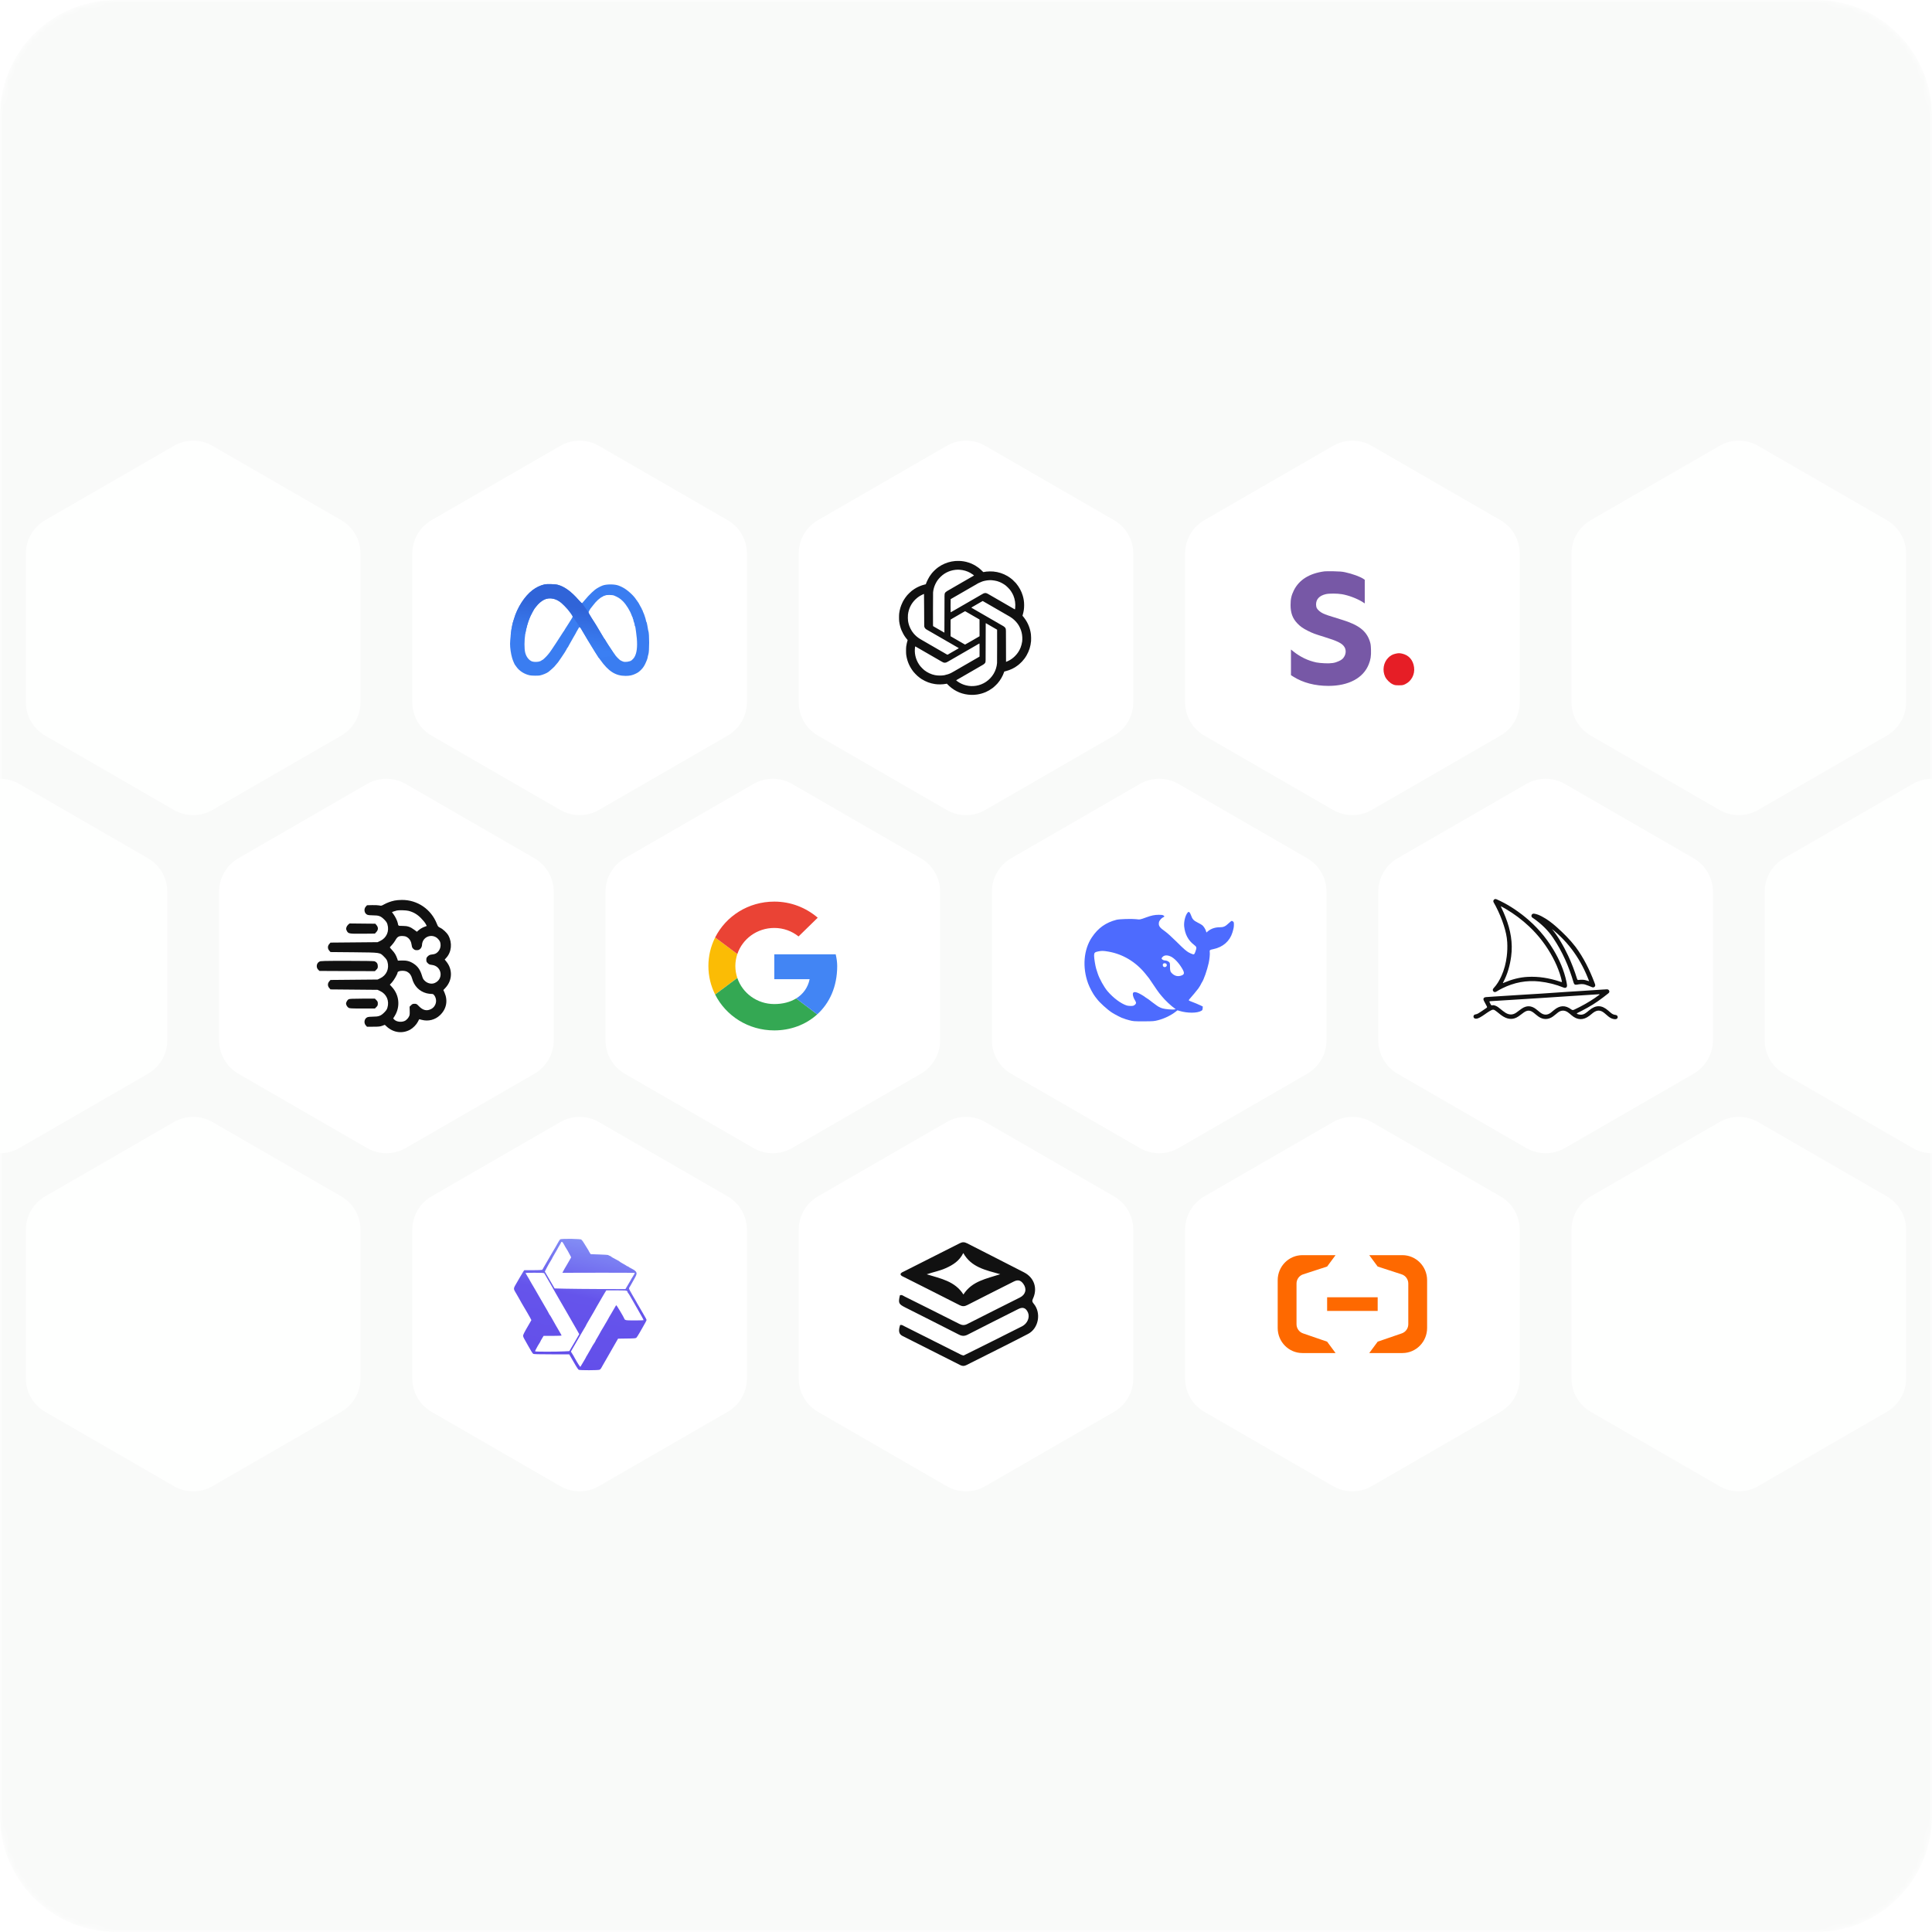 <svg xmlns="http://www.w3.org/2000/svg" width="320" height="320" viewBox="0 0 320 320" fill="none"><mask id="mask0_399_2111" style="mask-type:alpha" maskUnits="userSpaceOnUse" x="0" y="0" width="320" height="320"><path d="M0 19.2C0 8.596 8.596 0 19.2 0H300.8C311.404 0 320 8.596 320 19.2V300.8C320 311.404 311.404 320 300.8 320H19.2C8.596 320 0 311.404 0 300.8V19.2Z" fill="#F9FAF9"></path></mask><g mask="url(#mask0_399_2111)"><path d="M0 19.2C0 8.596 8.596 0 19.2 0H300.8C311.404 0 320 8.596 320 19.2V300.8C320 311.404 311.404 320 300.8 320H19.2C8.596 320 0 311.404 0 300.8V19.2Z" fill="#F9FAF9"></path><g filter="url(#filter0_d_399_2111)"><path d="M188.8 129.848C190.78 128.704 193.22 128.704 195.2 129.848L216.513 142.153C218.493 143.296 219.713 145.409 219.713 147.695V172.305C219.713 174.592 218.493 176.704 216.513 177.848L195.2 190.153C193.22 191.296 190.78 191.296 188.8 190.153L167.487 177.848C165.507 176.704 164.287 174.592 164.287 172.305V147.695C164.287 145.409 165.507 143.296 167.487 142.153L188.8 129.848Z" fill="white"></path></g><g filter="url(#filter1_d_399_2111)"><path d="M252.8 129.848C254.78 128.704 257.22 128.704 259.2 129.848L280.513 142.153C282.493 143.296 283.713 145.409 283.713 147.695V172.305C283.713 174.592 282.493 176.704 280.513 177.848L259.2 190.153C257.22 191.296 254.78 191.296 252.8 190.153L231.487 177.848C229.507 176.704 228.287 174.592 228.287 172.305V147.695C228.287 145.409 229.507 143.296 231.487 142.153L252.8 129.848Z" fill="white"></path></g><path d="M316.8 129.848C318.78 128.704 321.22 128.704 323.2 129.848L344.513 142.153C346.493 143.296 347.713 145.409 347.713 147.695V172.305C347.713 174.592 346.493 176.704 344.513 177.848L323.2 190.153C321.22 191.296 318.78 191.296 316.8 190.153L295.487 177.848C293.507 176.704 292.287 174.592 292.287 172.305V147.695C292.287 145.409 293.507 143.296 295.487 142.153L316.8 129.848Z" fill="white" fill-opacity="0.9"></path><g filter="url(#filter2_d_399_2111)"><path d="M124.8 129.848C126.78 128.704 129.22 128.704 131.2 129.848L152.513 142.153C154.493 143.296 155.713 145.409 155.713 147.695V172.305C155.713 174.592 154.493 176.704 152.513 177.848L131.2 190.153C129.22 191.296 126.78 191.296 124.8 190.153L103.487 177.848C101.507 176.704 100.287 174.592 100.287 172.305V147.695C100.287 145.409 101.507 143.296 103.487 142.153L124.8 129.848Z" fill="white"></path></g><g filter="url(#filter3_d_399_2111)"><path d="M60.8 129.848C62.78 128.704 65.22 128.704 67.2 129.848L88.513 142.153C90.493 143.296 91.713 145.409 91.713 147.695V172.305C91.713 174.592 90.493 176.704 88.513 177.848L67.2 190.153C65.22 191.296 62.78 191.296 60.8 190.153L39.487 177.848C37.507 176.704 36.287 174.592 36.287 172.305V147.695C36.287 145.409 37.507 143.296 39.487 142.153L60.8 129.848Z" fill="white"></path></g><path d="M-3.2 129.848C-1.22 128.704 1.22 128.704 3.2 129.848L24.513 142.153C26.493 143.296 27.713 145.409 27.713 147.695V172.305C27.713 174.592 26.493 176.704 24.513 177.848L3.2 190.153C1.22 191.296 -1.22 191.296 -3.2 190.153L-24.513 177.848C-26.493 176.704 -27.713 174.592 -27.713 172.305V147.695C-27.713 145.409 -26.493 143.296 -24.513 142.153L-3.2 129.848Z" fill="white" fill-opacity="0.9"></path><g filter="url(#filter4_d_399_2111)"><path d="M156.8 73.848C158.78 72.704 161.22 72.704 163.2 73.848L184.513 86.153C186.493 87.296 187.713 89.409 187.713 91.695V116.305C187.713 118.592 186.493 120.704 184.513 121.848L163.2 134.153C161.22 135.296 158.78 135.296 156.8 134.153L135.487 121.848C133.507 120.704 132.287 118.592 132.287 116.305V91.695C132.287 89.409 133.507 87.296 135.487 86.153L156.8 73.848Z" fill="white"></path></g><g filter="url(#filter5_d_399_2111)"><path d="M220.8 73.848C222.78 72.704 225.22 72.704 227.2 73.848L248.513 86.153C250.493 87.296 251.713 89.409 251.713 91.695V116.305C251.713 118.592 250.493 120.704 248.513 121.848L227.2 134.153C225.22 135.296 222.78 135.296 220.8 134.153L199.487 121.848C197.507 120.704 196.287 118.592 196.287 116.305V91.695C196.287 89.409 197.507 87.296 199.487 86.153L220.8 73.848Z" fill="white"></path></g><path d="M284.8 73.848C286.78 72.704 289.22 72.704 291.2 73.848L312.513 86.153C314.493 87.296 315.713 89.409 315.713 91.695V116.305C315.713 118.592 314.493 120.704 312.513 121.848L291.2 134.153C289.22 135.296 286.78 135.296 284.8 134.153L263.487 121.848C261.507 120.704 260.287 118.592 260.287 116.305V91.695C260.287 89.409 261.507 87.296 263.487 86.153L284.8 73.848Z" fill="white" fill-opacity="0.9"></path><g filter="url(#filter6_d_399_2111)"><path d="M92.8 73.848C94.78 72.704 97.22 72.704 99.2 73.848L120.513 86.153C122.493 87.296 123.713 89.409 123.713 91.695V116.305C123.713 118.592 122.493 120.704 120.513 121.848L99.2 134.153C97.22 135.296 94.78 135.296 92.8 134.153L71.487 121.848C69.507 120.704 68.287 118.592 68.287 116.305V91.695C68.287 89.409 69.507 87.296 71.487 86.153L92.8 73.848Z" fill="white"></path></g><path d="M28.8 73.848C30.78 72.704 33.22 72.704 35.2 73.848L56.513 86.153C58.493 87.296 59.713 89.409 59.713 91.695V116.305C59.713 118.592 58.493 120.704 56.513 121.848L35.2 134.153C33.22 135.296 30.78 135.296 28.8 134.153L7.487 121.848C5.507 120.704 4.287 118.592 4.287 116.305V91.695C4.287 89.409 5.507 87.296 7.487 86.153L28.8 73.848Z" fill="white" fill-opacity="0.9"></path><g filter="url(#filter7_d_399_2111)"><path d="M156.8 185.848C158.78 184.704 161.22 184.704 163.2 185.848L184.513 198.153C186.493 199.296 187.713 201.409 187.713 203.695V228.305C187.713 230.592 186.493 232.704 184.513 233.848L163.2 246.153C161.22 247.296 158.78 247.296 156.8 246.153L135.487 233.848C133.507 232.704 132.287 230.592 132.287 228.305V203.695C132.287 201.409 133.507 199.296 135.487 198.153L156.8 185.848Z" fill="white"></path></g><g filter="url(#filter8_d_399_2111)"><path d="M220.8 185.848C222.78 184.704 225.22 184.704 227.2 185.848L248.513 198.153C250.493 199.296 251.713 201.409 251.713 203.695V228.305C251.713 230.592 250.493 232.704 248.513 233.848L227.2 246.153C225.22 247.296 222.78 247.296 220.8 246.153L199.487 233.848C197.507 232.704 196.287 230.592 196.287 228.305V203.695C196.287 201.409 197.507 199.296 199.487 198.153L220.8 185.848Z" fill="white"></path></g><path d="M284.8 185.848C286.78 184.704 289.22 184.704 291.2 185.848L312.513 198.153C314.493 199.296 315.713 201.409 315.713 203.695V228.305C315.713 230.592 314.493 232.704 312.513 233.848L291.2 246.153C289.22 247.296 286.78 247.296 284.8 246.153L263.487 233.848C261.507 232.704 260.287 230.592 260.287 228.305V203.695C260.287 201.409 261.507 199.296 263.487 198.153L284.8 185.848Z" fill="white" fill-opacity="0.9"></path><g filter="url(#filter9_d_399_2111)"><path d="M92.8 185.848C94.78 184.704 97.22 184.704 99.2 185.848L120.513 198.153C122.493 199.296 123.713 201.409 123.713 203.695V228.305C123.713 230.592 122.493 232.704 120.513 233.848L99.2 246.153C97.22 247.296 94.78 247.296 92.8 246.153L71.487 233.848C69.507 232.704 68.287 230.592 68.287 228.305V203.695C68.287 201.409 69.507 199.296 71.487 198.153L92.8 185.848Z" fill="white"></path></g><path d="M28.8 185.848C30.78 184.704 33.22 184.704 35.2 185.848L56.513 198.153C58.493 199.296 59.713 201.409 59.713 203.695V228.305C59.713 230.592 58.493 232.704 56.513 233.848L35.2 246.153C33.22 247.296 30.78 247.296 28.8 246.153L7.487 233.848C5.507 232.704 4.287 230.592 4.287 228.305V203.695C4.287 201.409 5.507 199.296 7.487 198.153L28.8 185.848Z" fill="white" fill-opacity="0.9"></path><path d="M121.798 160.001C121.798 159.308 121.916 158.644 122.125 158.021L118.452 155.275C117.714 156.741 117.331 158.36 117.333 160.001C117.333 161.699 117.735 163.301 118.45 164.723L122.121 161.973C121.907 161.337 121.798 160.671 121.798 160.001Z" fill="#FBBC05"></path><path d="M128.248 153.698C129.785 153.698 131.174 154.23 132.266 155.103L135.441 152C133.507 150.352 131.026 149.334 128.248 149.334C123.935 149.334 120.227 151.748 118.452 155.275L122.127 158.021C122.973 155.506 125.385 153.698 128.248 153.698Z" fill="#EA4335"></path><path d="M128.248 166.303C125.384 166.303 122.972 164.495 122.125 161.98L118.452 164.726C120.227 168.253 123.934 170.667 128.248 170.667C130.91 170.667 133.451 169.743 135.359 168.009L131.872 165.371C130.889 165.977 129.65 166.303 128.247 166.303" fill="#34A853"></path><path d="M138.667 160.001C138.667 159.371 138.567 158.692 138.418 158.062H128.247V162.183H134.101C133.809 163.588 133.013 164.668 131.873 165.371L135.359 168.009C137.363 166.189 138.667 163.478 138.667 160.001Z" fill="#4285F4"></path><path fill-rule="evenodd" clip-rule="evenodd" d="M215.721 224.107H221.21L219.814 222.222L215.817 220.847C215.176 220.626 214.744 220.016 214.744 219.329V212.597C214.744 211.901 215.188 211.284 215.842 211.071L219.814 209.779L221.21 207.894H215.721C213.46 207.894 211.627 209.75 211.627 212.041V219.959C211.627 222.25 213.46 224.107 215.721 224.107ZM232.281 224.107H226.792L228.187 222.222L232.184 220.847C232.826 220.626 233.258 220.016 233.258 219.329V212.597C233.258 211.901 232.814 211.284 232.159 211.071L228.187 209.779L226.792 207.894H232.281C234.541 207.894 236.374 209.75 236.374 212.041V219.959C236.374 222.25 234.541 224.107 232.281 224.107ZM228.187 214.869H219.814V217.131H228.187V214.869Z" fill="#FE6900"></path><path d="M65.351 149.163C64.725 149.291 64.121 149.519 63.602 149.803C63.182 150.038 63.147 150.045 62.798 149.967C62.599 149.924 62.066 149.903 61.611 149.917L60.786 149.938L60.58 150.173C60.21 150.586 60.352 151.304 60.836 151.51C60.992 151.574 61.333 151.61 61.781 151.61C62.741 151.61 63.061 151.73 63.623 152.285C63.964 152.626 64.085 152.804 64.171 153.103C64.512 154.248 64.021 155.364 62.947 155.862L62.542 156.054L58.645 156.09L54.741 156.125L54.535 156.36C54.243 156.687 54.243 157.128 54.535 157.455L54.741 157.69L58.61 157.725C63.104 157.775 62.891 157.739 63.623 158.472C63.964 158.813 64.085 158.991 64.171 159.29C64.512 160.434 64.021 161.551 62.947 162.049L62.542 162.241L58.645 162.276L54.741 162.312L54.535 162.546C54.243 162.874 54.243 163.314 54.535 163.642L54.741 163.876L58.645 163.912L62.542 163.947L62.947 164.139C64.021 164.637 64.512 165.754 64.171 166.898C64.085 167.197 63.964 167.375 63.616 167.723C63.075 168.264 62.72 168.392 61.746 168.392C61.333 168.392 60.992 168.427 60.836 168.491C60.352 168.698 60.21 169.416 60.58 169.828L60.786 170.063L61.845 170.056C62.741 170.056 62.962 170.027 63.317 169.899L63.737 169.743L64.035 170.02C65.145 171.044 66.631 171.25 67.918 170.554C68.423 170.276 68.963 169.722 69.219 169.224C69.326 169.003 69.433 168.818 69.447 168.818C69.461 168.818 69.653 168.868 69.881 168.925C70.948 169.202 72.071 168.918 72.875 168.15C73.948 167.133 74.219 165.754 73.621 164.388L73.436 163.983L73.756 163.642C74.368 162.987 74.688 162.198 74.688 161.352C74.681 160.584 74.425 159.873 73.913 159.247L73.657 158.934L73.92 158.642C74.795 157.675 74.937 156.175 74.268 154.945C74.019 154.497 73.372 153.885 72.903 153.665C72.576 153.508 72.533 153.458 72.356 153.003C71.403 150.586 69.134 149.042 66.56 149.057C66.147 149.057 65.607 149.106 65.351 149.163ZM67.662 150.863C68.473 151.069 69.106 151.439 69.724 152.065C70.037 152.385 70.386 152.804 70.492 153.003L70.684 153.366L70.343 153.494C69.938 153.643 69.596 153.85 69.284 154.12L69.049 154.326L68.622 154.006C67.968 153.515 67.513 153.359 66.681 153.359C65.934 153.352 65.977 153.38 65.884 152.89C65.806 152.513 65.472 151.83 65.188 151.446C65.038 151.261 64.924 151.098 64.924 151.083C64.924 151.055 65.479 150.863 65.742 150.806C66.091 150.728 67.271 150.763 67.662 150.863ZM67.47 155.258C67.854 155.506 68.11 155.954 68.181 156.516C68.238 156.893 68.281 157 68.473 157.17C68.686 157.362 68.821 157.398 69.184 157.37C69.575 157.341 69.902 156.914 69.902 156.452C69.902 156.324 69.952 156.111 70.016 155.962C70.45 154.916 71.844 154.696 72.59 155.556C72.889 155.89 72.967 156.104 72.974 156.566C72.981 157.256 72.448 157.953 71.844 158.045C71.716 158.066 71.488 158.102 71.346 158.123C71.182 158.145 70.997 158.251 70.848 158.401C70.649 158.6 70.613 158.685 70.613 158.97C70.613 159.254 70.649 159.339 70.848 159.531C71.04 159.723 71.147 159.773 71.516 159.816C73.195 160.001 73.529 162.17 71.986 162.824C71.474 163.037 70.805 162.888 70.357 162.454C70.115 162.226 70.03 162.063 69.902 161.636C69.611 160.655 69.219 160.079 68.53 159.624C67.911 159.211 67.356 159.062 66.574 159.09L65.906 159.112L65.785 158.756C65.572 158.166 65.372 157.825 64.96 157.384C64.747 157.149 64.569 156.943 64.569 156.922C64.569 156.9 64.718 156.722 64.903 156.53C65.088 156.338 65.351 155.976 65.493 155.727C65.82 155.144 66.062 155.009 66.709 155.037C67.079 155.058 67.243 155.101 67.47 155.258ZM67.413 160.939C67.826 161.153 68.11 161.522 68.245 162.034C68.572 163.3 69.447 164.203 70.649 164.516C70.883 164.573 71.225 164.623 71.41 164.623C71.701 164.623 71.765 164.651 71.922 164.85C72.498 165.618 72.242 166.714 71.381 167.14C70.677 167.496 70.044 167.339 69.383 166.657C69.02 166.28 68.978 166.258 68.665 166.258C68.373 166.258 68.288 166.294 68.082 166.5L67.84 166.742L67.861 167.439C67.876 168.1 67.861 168.164 67.676 168.484C67.57 168.669 67.349 168.904 67.193 169.01C66.645 169.373 65.692 169.295 65.28 168.854L65.124 168.683L65.379 168.271C66.325 166.735 66.14 164.801 64.924 163.485C64.725 163.272 64.569 163.094 64.569 163.094C64.569 163.094 64.732 162.916 64.931 162.703C65.266 162.333 65.849 161.316 65.849 161.089C65.849 160.783 66.901 160.683 67.413 160.939Z" fill="#111111"></path><path d="M57.678 153.138C57.557 153.245 57.422 153.451 57.38 153.601C57.309 153.828 57.316 153.913 57.429 154.148C57.678 154.653 57.785 154.674 60.075 154.653L62.094 154.632L62.336 154.369C62.663 154.013 62.677 153.608 62.372 153.245L62.165 152.996L60.032 152.975L57.906 152.953L57.678 153.138Z" fill="#111111"></path><path d="M52.914 159.268C52.402 159.524 52.309 160.249 52.736 160.647L52.921 160.818L57.508 160.839L62.094 160.854L62.336 160.612C62.549 160.398 62.578 160.327 62.578 160.014C62.578 159.63 62.393 159.353 62.044 159.218C61.931 159.175 60.21 159.147 57.508 159.147C53.589 159.147 53.134 159.161 52.914 159.268Z" fill="#111111"></path><path d="M57.735 165.512C57.543 165.619 57.315 166.003 57.315 166.223C57.315 166.444 57.529 166.799 57.735 166.92C57.92 167.027 58.19 167.041 60.018 167.041H62.094L62.336 166.799C62.542 166.593 62.578 166.508 62.578 166.223C62.578 165.939 62.542 165.853 62.336 165.647L62.094 165.405H60.011C58.339 165.413 57.884 165.434 57.735 165.512Z" fill="#111111"></path><path d="M92.786 205.276C92.722 205.326 92.587 205.525 92.48 205.724C92.373 205.916 92.139 206.336 91.954 206.649C91.769 206.962 91.456 207.488 91.264 207.822C91.072 208.149 90.887 208.476 90.844 208.548C90.809 208.612 90.631 208.917 90.453 209.223C90.283 209.529 90.098 209.842 90.048 209.92C89.998 209.998 89.941 210.112 89.913 210.169C89.884 210.226 89.828 210.297 89.785 210.325C89.742 210.354 89.059 210.382 88.27 210.382H86.834L86.699 210.574C86.578 210.752 85.696 212.26 85.284 212.992C85.077 213.362 85.077 213.547 85.298 213.902C85.397 214.059 85.497 214.236 85.525 214.293C85.554 214.35 85.696 214.599 85.845 214.848C85.995 215.09 86.115 215.303 86.115 215.324C86.115 215.339 86.251 215.588 86.421 215.872C87.175 217.138 87.58 217.842 87.794 218.233L88.014 218.652L87.787 219.051C87.666 219.271 87.367 219.783 87.125 220.196C86.883 220.608 86.67 221.042 86.649 221.156C86.613 221.326 86.684 221.504 86.976 222.009C87.175 222.357 87.424 222.791 87.516 222.969C87.879 223.63 88.199 224.142 88.306 224.228C88.391 224.299 89.109 224.32 91.349 224.32H94.279L94.663 224.981C94.876 225.337 95.204 225.899 95.388 226.226C95.58 226.546 95.787 226.844 95.858 226.88C96.043 226.98 99.079 226.972 99.292 226.873C99.47 226.795 99.492 226.766 99.84 226.133C99.968 225.899 100.096 225.671 100.124 225.636C100.153 225.593 100.324 225.308 100.494 224.996C100.672 224.683 101.063 223.993 101.369 223.467C101.675 222.94 102.023 222.329 102.144 222.116L102.372 221.724L103.822 221.703C105.067 221.689 105.294 221.668 105.408 221.568C105.479 221.497 105.721 221.127 105.941 220.736C106.162 220.345 106.382 219.968 106.418 219.904C106.809 219.243 107.093 218.702 107.093 218.624C107.093 218.567 106.887 218.176 106.631 217.756C106.375 217.33 106.169 216.974 106.169 216.96C106.169 216.939 105.991 216.64 105.778 216.284C105.564 215.929 105.387 215.623 105.387 215.595C105.387 215.573 105.259 215.353 105.102 215.104C104.946 214.855 104.818 214.642 104.818 214.62C104.818 214.606 104.676 214.343 104.498 214.052C104.171 213.49 104.128 213.376 104.242 213.255C104.277 213.22 104.412 212.985 104.548 212.729C104.683 212.473 104.946 212.018 105.124 211.705C105.564 210.937 105.55 210.731 104.996 210.332C104.953 210.297 104.761 210.197 104.569 210.098C104.37 209.998 104.171 209.884 104.121 209.835C104.071 209.785 103.993 209.742 103.95 209.742C103.908 209.742 103.815 209.7 103.758 209.643C103.694 209.593 103.424 209.429 103.147 209.28C102.876 209.131 102.635 208.981 102.628 208.953C102.613 208.917 102.436 208.811 102.236 208.711C101.788 208.498 101.241 208.178 101.191 208.107C101.17 208.078 101.077 208.028 100.978 208C100.878 207.972 100.786 207.915 100.764 207.886C100.736 207.851 100.075 207.801 99.278 207.78L97.835 207.73L97.664 207.46C97.572 207.31 97.493 207.168 97.493 207.14C97.493 207.118 97.401 206.969 97.287 206.805C97.18 206.642 96.946 206.272 96.782 205.988C96.612 205.696 96.434 205.447 96.377 205.426C96.327 205.404 96.299 205.369 96.32 205.333C96.412 205.184 92.978 205.127 92.786 205.276Z" fill="white"></path><path d="M92.786 205.276C92.722 205.326 92.587 205.525 92.48 205.724C92.373 205.916 92.139 206.336 91.954 206.649C91.769 206.962 91.456 207.488 91.264 207.822C91.072 208.149 90.887 208.476 90.844 208.548C90.809 208.612 90.631 208.917 90.453 209.223C90.283 209.529 90.098 209.842 90.048 209.92C89.998 209.998 89.941 210.112 89.913 210.169C89.884 210.226 89.828 210.297 89.785 210.325C89.742 210.354 89.059 210.382 88.27 210.382H86.834L86.699 210.574C86.578 210.752 85.696 212.26 85.284 212.992C85.077 213.362 85.077 213.547 85.298 213.902C85.397 214.059 85.497 214.236 85.525 214.293C85.554 214.35 85.696 214.599 85.845 214.848C85.995 215.09 86.115 215.303 86.115 215.324C86.115 215.339 86.251 215.588 86.421 215.872C87.175 217.138 87.58 217.842 87.794 218.233L88.014 218.652L87.787 219.051C87.666 219.271 87.367 219.783 87.125 220.196C86.883 220.608 86.67 221.042 86.649 221.156C86.613 221.326 86.684 221.504 86.976 222.009C87.175 222.357 87.424 222.791 87.516 222.969C87.879 223.63 88.199 224.142 88.306 224.228C88.391 224.299 89.109 224.32 91.349 224.32H94.279L94.663 224.981C94.876 225.337 95.204 225.899 95.388 226.226C95.58 226.546 95.787 226.844 95.858 226.88C96.043 226.98 99.079 226.972 99.292 226.873C99.47 226.795 99.492 226.766 99.84 226.133C99.968 225.899 100.096 225.671 100.124 225.636C100.153 225.593 100.324 225.308 100.494 224.996C100.672 224.683 101.063 223.993 101.369 223.467C101.675 222.94 102.023 222.329 102.144 222.116L102.372 221.724L103.822 221.703C105.067 221.689 105.294 221.668 105.408 221.568C105.479 221.497 105.721 221.127 105.941 220.736C106.162 220.345 106.382 219.968 106.418 219.904C106.809 219.243 107.093 218.702 107.093 218.624C107.093 218.567 106.887 218.176 106.631 217.756C106.375 217.33 106.169 216.974 106.169 216.96C106.169 216.939 105.991 216.64 105.778 216.284C105.564 215.929 105.387 215.623 105.387 215.595C105.387 215.573 105.259 215.353 105.102 215.104C104.946 214.855 104.818 214.642 104.818 214.62C104.818 214.606 104.676 214.343 104.498 214.052C104.171 213.49 104.128 213.376 104.242 213.255C104.277 213.22 104.412 212.985 104.548 212.729C104.683 212.473 104.946 212.018 105.124 211.705C105.564 210.937 105.55 210.731 104.996 210.332C104.953 210.297 104.761 210.197 104.569 210.098C104.37 209.998 104.171 209.884 104.121 209.835C104.071 209.785 103.993 209.742 103.95 209.742C103.908 209.742 103.815 209.7 103.758 209.643C103.694 209.593 103.424 209.429 103.147 209.28C102.876 209.131 102.635 208.981 102.628 208.953C102.613 208.917 102.436 208.811 102.236 208.711C101.788 208.498 101.241 208.178 101.191 208.107C101.17 208.078 101.077 208.028 100.978 208C100.878 207.972 100.786 207.915 100.764 207.886C100.736 207.851 100.075 207.801 99.278 207.78L97.835 207.73L97.664 207.46C97.572 207.31 97.493 207.168 97.493 207.14C97.493 207.118 97.401 206.969 97.287 206.805C97.18 206.642 96.946 206.272 96.782 205.988C96.612 205.696 96.434 205.447 96.377 205.426C96.327 205.404 96.299 205.369 96.32 205.333C96.412 205.184 92.978 205.127 92.786 205.276ZM93.44 206.172C93.575 206.436 93.71 206.663 93.732 206.684C93.788 206.727 94.251 207.552 94.45 207.95L94.599 208.256L94.393 208.626C94.286 208.832 94.023 209.273 93.817 209.621C93.611 209.963 93.376 210.368 93.298 210.532L93.148 210.816L99.129 210.802C102.414 210.795 105.124 210.809 105.145 210.83C105.166 210.844 105.031 211.1 104.853 211.378C104.668 211.662 104.498 211.947 104.476 212.011C104.448 212.075 104.242 212.437 104.007 212.814L103.595 213.511L99.456 213.504C97.188 213.497 94.542 213.468 93.596 213.447L91.861 213.404L91.492 212.764C91.285 212.409 90.923 211.783 90.681 211.364L90.24 210.603L90.524 210.048C90.688 209.742 90.852 209.429 90.901 209.351C90.951 209.273 91.093 209.038 91.221 208.825C91.356 208.619 91.484 208.37 91.52 208.277C91.556 208.192 91.748 207.858 91.94 207.545C92.139 207.225 92.302 206.948 92.302 206.926C92.302 206.898 92.444 206.642 92.622 206.35C92.8 206.066 92.942 205.796 92.942 205.76C92.942 205.717 92.999 205.689 93.07 205.689C93.148 205.689 93.276 205.86 93.44 206.172ZM90.147 210.894C90.19 210.944 90.34 211.207 90.489 211.484C90.638 211.755 90.809 212.06 90.88 212.16C90.944 212.26 91.093 212.516 91.214 212.729C91.328 212.942 91.676 213.561 91.989 214.101C92.295 214.642 92.587 215.132 92.622 215.204C92.907 215.701 93.468 216.668 93.888 217.387C94.457 218.361 94.713 218.802 95.431 220.075L95.943 220.978L95.125 222.386L94.3 223.787L93.497 223.829C92.181 223.9 88.69 223.9 88.64 223.829C88.619 223.794 88.668 223.652 88.747 223.524C88.825 223.396 88.917 223.225 88.953 223.14C88.988 223.054 89.138 222.812 89.273 222.592C89.415 222.372 89.529 222.172 89.529 222.144C89.529 222.123 89.643 221.909 89.785 221.682L90.034 221.262H91.527C92.345 221.262 93.013 221.234 93.013 221.205C93.013 221.17 92.907 220.971 92.779 220.757C92.494 220.288 91.719 218.923 91.378 218.311C91.243 218.062 91.086 217.813 91.036 217.764C90.994 217.721 90.951 217.657 90.951 217.628C90.951 217.586 90.702 217.145 89.493 215.076C89.188 214.549 88.818 213.909 88.675 213.653C88.533 213.397 88.263 212.949 88.085 212.651C87.9 212.352 87.751 212.089 87.751 212.068C87.751 212.046 87.595 211.769 87.395 211.456C87.204 211.143 87.04 210.866 87.04 210.844C87.04 210.823 87.723 210.809 88.562 210.809C89.692 210.809 90.098 210.83 90.147 210.894ZM103.851 213.838C103.915 213.895 103.964 213.988 103.964 214.044C103.964 214.094 103.993 214.151 104.028 214.165C104.057 214.172 104.213 214.407 104.37 214.684C104.526 214.955 105.017 215.822 105.472 216.604C106.268 217.984 106.596 218.588 106.596 218.667C106.596 218.688 105.927 218.702 105.116 218.702C103.545 218.702 103.509 218.695 103.374 218.347C103.275 218.084 102.137 216.178 102.08 216.192C102.044 216.192 101.916 216.384 101.796 216.619C101.675 216.846 101.39 217.33 101.17 217.692C100.949 218.055 100.764 218.368 100.764 218.396C100.764 218.418 100.644 218.631 100.494 218.873C100.345 219.115 100.203 219.356 100.174 219.413C100.146 219.47 100.096 219.57 100.053 219.627C99.861 219.918 99.2 221.056 99.2 221.099C99.2 221.12 99.072 221.34 98.916 221.589C98.759 221.838 98.631 222.066 98.631 222.101C98.631 222.137 98.546 222.293 98.439 222.443C98.219 222.756 98.219 222.756 97.7 223.687C97.5 224.057 97.273 224.441 97.202 224.548C97.124 224.647 97.067 224.754 97.067 224.782C97.067 224.811 96.853 225.188 96.59 225.621L96.121 226.404L95.986 226.233C95.829 226.041 95.154 224.91 95.09 224.747C95.068 224.69 94.94 224.462 94.798 224.249L94.556 223.865L94.699 223.609C94.777 223.474 95.076 222.962 95.36 222.471C95.644 221.98 95.972 221.404 96.092 221.198C96.206 220.985 96.476 220.53 96.683 220.188C96.896 219.847 97.067 219.548 97.067 219.52C97.067 219.492 97.223 219.207 97.415 218.887C97.927 218.034 98.844 216.441 98.844 216.405C98.844 216.391 99.072 216 99.342 215.545C99.62 215.083 99.84 214.699 99.84 214.684C99.84 214.67 99.975 214.45 100.132 214.194L100.423 213.724H102.08C103.495 213.724 103.758 213.739 103.851 213.838Z" fill="url(#paint0_linear_399_2111)"></path><path d="M158.215 92.921C157.401 92.99 156.621 93.232 155.898 93.636C155.804 93.688 155.513 93.876 155.428 93.938C155.394 93.962 155.347 93.997 155.323 94.014C155.015 94.236 154.581 94.652 154.319 94.98C154.162 95.178 154.091 95.276 153.953 95.49C153.819 95.701 153.558 96.206 153.49 96.384C153.472 96.433 153.448 96.494 153.437 96.519C153.427 96.544 153.403 96.612 153.383 96.667C153.365 96.725 153.342 96.773 153.333 96.776C153.324 96.779 153.238 96.799 153.143 96.821C152.584 96.954 151.969 97.218 151.467 97.541C151.324 97.633 151.098 97.793 151.054 97.833C151.045 97.842 151.007 97.872 150.969 97.901C150.839 98 150.412 98.414 150.278 98.568C150.098 98.776 149.866 99.098 149.728 99.327C149.571 99.591 149.549 99.634 149.451 99.842C149.176 100.422 149.023 100.939 148.936 101.584C148.897 101.877 148.897 102.651 148.936 102.942C149.008 103.469 149.137 103.957 149.325 104.41C149.472 104.766 149.745 105.255 149.94 105.516C149.979 105.567 150.024 105.629 150.041 105.653C150.092 105.723 150.213 105.872 150.275 105.943C150.308 105.979 150.335 106.014 150.335 106.02C150.335 106.028 150.322 106.072 150.305 106.118C150.237 106.316 150.147 106.739 150.098 107.071C150.059 107.349 150.059 108.192 150.098 108.46C150.243 109.447 150.569 110.257 151.141 111.056C151.206 111.146 151.265 111.225 151.27 111.23C151.276 111.234 151.303 111.267 151.331 111.305C151.439 111.442 151.81 111.827 151.982 111.977C152.169 112.141 152.494 112.386 152.645 112.478C153.403 112.938 154.041 113.175 154.864 113.304C155.391 113.387 156.135 113.371 156.681 113.267L156.831 113.239L157.013 113.423C157.113 113.524 157.226 113.634 157.264 113.667C157.73 114.084 158.278 114.434 158.796 114.647C158.871 114.679 158.948 114.71 158.97 114.719C159.167 114.802 159.54 114.911 159.83 114.973C160.465 115.109 161.226 115.132 161.845 115.033C162.303 114.961 162.767 114.834 163.127 114.683C163.186 114.659 163.255 114.632 163.279 114.623C163.337 114.6 163.684 114.424 163.823 114.345C163.937 114.28 164.339 114.015 164.371 113.981C164.381 113.971 164.396 113.962 164.401 113.962C164.407 113.962 164.428 113.947 164.449 113.927C164.47 113.909 164.524 113.864 164.57 113.826C164.742 113.685 165.077 113.361 165.226 113.192C165.691 112.662 166.079 111.992 166.315 111.307L166.343 111.226L166.573 111.168C166.947 111.073 167.331 110.934 167.631 110.786C167.793 110.707 168.055 110.567 168.078 110.549C168.087 110.541 168.188 110.475 168.301 110.399C169.005 109.94 169.616 109.285 170.039 108.543C170.464 107.792 170.692 107.068 170.775 106.198C170.798 105.96 170.784 105.287 170.753 105.048C170.623 104.067 170.265 103.176 169.691 102.404C169.622 102.31 169.557 102.225 169.547 102.215C169.538 102.204 169.501 102.162 169.47 102.121C169.438 102.082 169.397 102.037 169.382 102.022C169.352 101.994 169.352 101.993 169.39 101.86C169.568 101.244 169.628 100.822 169.628 100.224C169.627 99.653 169.56 99.196 169.394 98.64C169.181 97.919 168.807 97.232 168.279 96.595C168.2 96.5 167.808 96.106 167.687 96C167.501 95.837 167.101 95.547 166.902 95.433C166.141 94.989 165.389 94.744 164.524 94.661C164.226 94.633 163.616 94.64 163.358 94.676C163.163 94.704 162.927 94.743 162.89 94.755C162.87 94.761 162.82 94.719 162.701 94.599C162.5 94.397 162.351 94.258 162.201 94.141C162.138 94.089 162.072 94.036 162.052 94.02C161.996 93.972 161.579 93.697 161.475 93.638C161.326 93.555 161.001 93.39 160.921 93.359C160.259 93.094 159.788 92.977 159.151 92.919C158.951 92.903 158.426 92.903 158.215 92.921ZM158.968 94.37C159.57 94.412 160.18 94.59 160.675 94.867C160.939 95.014 161.349 95.301 161.324 95.324C161.32 95.327 161.225 95.383 161.113 95.448C161.001 95.513 160.781 95.641 160.622 95.731C160.465 95.824 160.292 95.923 160.238 95.953C160.183 95.984 160.007 96.086 159.845 96.18C159.684 96.273 159.499 96.379 159.437 96.414C159.376 96.448 159.287 96.5 159.241 96.527C159.196 96.554 159.074 96.625 158.97 96.686C158.865 96.744 158.716 96.831 158.637 96.877C158.559 96.922 158.464 96.977 158.426 96.998C158.345 97.043 158.029 97.227 157.916 97.295C157.872 97.321 157.833 97.342 157.828 97.342C157.824 97.342 157.813 97.35 157.803 97.357C157.792 97.366 157.703 97.421 157.603 97.477C157.38 97.603 157.08 97.775 156.879 97.893C156.708 97.991 156.554 98.136 156.509 98.239C156.429 98.417 156.434 98.234 156.434 101.625C156.434 103.353 156.428 104.77 156.422 104.775C156.406 104.784 156.406 104.785 156.053 104.577C156 104.547 155.914 104.497 155.86 104.467C155.774 104.417 155.535 104.281 155.264 104.123C155.214 104.094 155.143 104.053 155.105 104.032C155.067 104.013 155 103.973 154.954 103.946C154.909 103.919 154.806 103.859 154.728 103.813C154.649 103.767 154.572 103.72 154.557 103.709C154.532 103.691 154.532 103.555 154.532 100.986C154.532 99.274 154.538 98.222 154.547 98.118C154.594 97.621 154.726 97.152 154.947 96.701C155.178 96.228 155.395 95.929 155.786 95.544C156.544 94.796 157.54 94.382 158.645 94.356C158.704 94.355 158.849 94.361 158.968 94.37ZM164.291 96.104C164.574 96.129 164.94 96.189 165.106 96.24C165.131 96.248 165.199 96.269 165.257 96.285C165.367 96.319 165.391 96.328 165.589 96.406C165.909 96.535 166.316 96.773 166.608 97.004C166.771 97.134 167.13 97.492 167.261 97.659C167.485 97.94 167.723 98.343 167.853 98.655C168.114 99.292 168.217 99.997 168.146 100.686C168.125 100.891 168.117 100.935 168.096 100.935C168.087 100.935 168.013 100.894 167.931 100.844C167.848 100.794 167.78 100.754 167.777 100.754C167.774 100.754 167.688 100.705 167.586 100.645C167.485 100.586 167.356 100.512 167.302 100.482C167.248 100.452 167.143 100.391 167.068 100.346C166.857 100.222 166.789 100.183 166.442 99.984C166.069 99.769 165.611 99.505 165.491 99.433C165.445 99.406 165.377 99.366 165.34 99.347C165.302 99.326 165.231 99.285 165.181 99.256C165.131 99.228 165.003 99.152 164.894 99.09C164.787 99.028 164.633 98.939 164.555 98.894C164.476 98.849 164.3 98.746 164.162 98.668C164.025 98.589 163.832 98.477 163.732 98.42C163.409 98.233 163.276 98.198 163.068 98.24C162.933 98.269 162.878 98.295 162.547 98.489C162.493 98.521 162.364 98.595 162.26 98.655C162.156 98.716 162.011 98.8 161.936 98.844C161.862 98.888 161.753 98.95 161.694 98.983C161.637 99.016 161.45 99.123 161.279 99.222C161.108 99.32 160.844 99.472 160.69 99.561C160.536 99.65 160.375 99.744 160.331 99.771C160.287 99.797 160.248 99.818 160.245 99.818C160.242 99.818 160.18 99.854 160.106 99.898C160.034 99.943 159.927 100.005 159.868 100.038C159.81 100.07 159.732 100.115 159.694 100.138C159.656 100.16 159.593 100.197 159.551 100.219C159.51 100.242 159.401 100.304 159.309 100.358C159.219 100.411 159.099 100.48 159.045 100.512C158.991 100.542 158.865 100.616 158.766 100.674C158.666 100.732 158.511 100.823 158.419 100.874C158.328 100.927 158.212 100.994 158.162 101.022C158.112 101.051 158.028 101.101 157.973 101.131C157.919 101.161 157.831 101.213 157.777 101.244C157.6 101.347 157.471 101.418 157.459 101.418C157.442 101.418 157.442 99.273 157.459 99.247C157.465 99.237 157.487 99.219 157.507 99.208C157.526 99.197 157.652 99.125 157.785 99.048C157.917 98.971 158.074 98.88 158.132 98.847C158.191 98.814 158.281 98.763 158.336 98.731C158.39 98.701 158.58 98.591 158.758 98.488C158.936 98.384 159.113 98.281 159.151 98.261C159.188 98.24 159.365 98.138 159.543 98.034C159.721 97.931 159.898 97.828 159.936 97.807C159.973 97.786 160.088 97.719 160.192 97.659C160.296 97.599 160.428 97.523 160.485 97.49C160.542 97.458 160.597 97.427 160.606 97.419C160.615 97.413 160.66 97.386 160.705 97.362C160.751 97.336 160.831 97.291 160.884 97.261C160.935 97.231 161.016 97.184 161.065 97.156C161.358 96.984 161.736 96.769 161.742 96.769C161.745 96.769 161.756 96.761 161.767 96.752C161.862 96.669 162.367 96.429 162.698 96.311C162.986 96.207 163.486 96.115 163.838 96.1C164.07 96.089 164.115 96.091 164.291 96.104ZM153.067 101.065C153.075 103.578 153.076 103.755 153.102 103.828C153.167 104.02 153.292 104.17 153.476 104.272C153.529 104.301 153.754 104.431 153.976 104.559C154.198 104.687 154.409 104.808 154.444 104.828C154.52 104.87 154.815 105.042 155 105.151C155.071 105.193 155.166 105.247 155.211 105.272C155.256 105.296 155.365 105.359 155.452 105.41C155.54 105.462 155.646 105.524 155.686 105.546C155.875 105.652 155.972 105.708 156.147 105.81C156.251 105.871 156.366 105.937 156.403 105.958C156.441 105.978 156.502 106.014 156.539 106.037C156.577 106.058 156.659 106.106 156.72 106.143C156.782 106.179 156.859 106.224 156.889 106.244C156.921 106.262 156.95 106.278 156.953 106.278C156.957 106.278 156.997 106.3 157.04 106.327C157.084 106.352 157.164 106.399 157.219 106.429C157.273 106.46 157.401 106.535 157.505 106.595C157.609 106.656 157.718 106.718 157.747 106.734C157.776 106.751 157.837 106.787 157.883 106.814C157.928 106.841 157.996 106.881 158.034 106.902C158.071 106.921 158.234 107.017 158.396 107.11C158.557 107.204 158.716 107.294 158.746 107.311C158.816 107.35 158.817 107.367 158.755 107.4C158.728 107.414 158.695 107.432 158.683 107.441C158.671 107.448 158.579 107.503 158.479 107.558C158.379 107.616 158.213 107.712 158.109 107.773C158.005 107.833 157.883 107.903 157.837 107.928C157.792 107.952 157.683 108.016 157.596 108.067C157.508 108.118 157.407 108.177 157.369 108.198C157.205 108.291 156.998 108.411 156.985 108.423C156.957 108.449 156.899 108.437 156.809 108.384C156.76 108.355 156.716 108.331 156.713 108.331C156.711 108.331 156.662 108.303 156.606 108.268C156.548 108.233 156.456 108.179 156.4 108.147C156.212 108.041 156.095 107.975 155.8 107.803C155.638 107.709 155.377 107.557 155.218 107.466C155.061 107.374 154.894 107.279 154.849 107.252C154.803 107.225 154.678 107.152 154.569 107.09C154.462 107.029 154.337 106.956 154.293 106.93C154.249 106.903 154.21 106.882 154.206 106.882C154.203 106.882 154.174 106.866 154.142 106.846C154.112 106.826 153.988 106.754 153.867 106.686C153.747 106.617 153.611 106.538 153.566 106.512C153.52 106.485 153.416 106.425 153.336 106.378C153.255 106.331 153.122 106.256 153.042 106.209C152.96 106.162 152.847 106.096 152.788 106.063C152.731 106.029 152.652 105.984 152.615 105.961C152.577 105.939 152.48 105.881 152.4 105.835C152.002 105.601 151.614 105.27 151.322 104.915C151.087 104.628 150.983 104.47 150.811 104.13C150.601 103.721 150.48 103.344 150.402 102.856C150.365 102.627 150.356 102.061 150.387 101.807C150.501 100.812 150.93 99.945 151.644 99.259C151.804 99.105 152.116 98.855 152.207 98.806C152.228 98.796 152.248 98.782 152.252 98.778C152.284 98.739 152.707 98.512 152.879 98.443C152.945 98.415 153.006 98.388 153.015 98.381C153.022 98.375 153.036 98.37 153.045 98.373C153.055 98.378 153.063 99.229 153.067 101.065ZM163.009 99.683C163.018 99.691 163.074 99.724 163.133 99.757C163.278 99.839 163.426 99.922 163.54 99.988C163.712 100.091 163.823 100.153 163.89 100.192C163.928 100.212 163.998 100.252 164.046 100.28C164.093 100.308 164.171 100.354 164.22 100.382C164.266 100.409 164.336 100.45 164.374 100.47C164.441 100.508 164.63 100.618 164.992 100.829C165.208 100.954 165.216 100.959 165.43 101.081C165.518 101.131 165.722 101.249 165.883 101.342C166.045 101.436 166.221 101.539 166.275 101.569C166.33 101.599 166.458 101.674 166.562 101.735C166.666 101.795 166.795 101.871 166.849 101.901C166.903 101.931 166.983 101.978 167.027 102.003C167.071 102.031 167.11 102.052 167.115 102.052C167.118 102.052 167.146 102.068 167.178 102.088C167.208 102.108 167.299 102.162 167.377 102.212C167.809 102.476 168.241 102.882 168.565 103.327C168.852 103.721 169.101 104.271 169.217 104.77C169.328 105.237 169.361 105.819 169.302 106.262C169.261 106.564 169.156 106.97 169.045 107.252C168.827 107.804 168.534 108.248 168.111 108.672C167.817 108.967 167.482 109.216 167.121 109.408C166.988 109.477 166.653 109.629 166.63 109.629C166.626 109.629 166.623 108.438 166.623 106.983C166.623 104.102 166.626 104.227 166.538 104.046C166.482 103.934 166.368 103.819 166.218 103.729C166.149 103.687 166.09 103.652 166.087 103.652C166.081 103.652 166.014 103.613 165.759 103.463C165.732 103.448 165.672 103.413 165.626 103.388C165.581 103.361 165.503 103.317 165.453 103.287C165.29 103.191 164.777 102.894 164.672 102.834C164.377 102.666 164.212 102.573 164.177 102.55C164.165 102.542 164.094 102.5 164.019 102.458C163.945 102.416 163.845 102.358 163.8 102.331C163.755 102.304 163.687 102.265 163.649 102.245C163.567 102.198 163.08 101.917 162.819 101.765C162.715 101.705 162.585 101.629 162.529 101.597C162.472 101.564 162.381 101.513 162.325 101.48C162.268 101.448 162.138 101.373 162.034 101.312C161.93 101.252 161.815 101.184 161.777 101.164C161.703 101.122 161.223 100.844 161.068 100.754C161.013 100.722 160.952 100.687 160.929 100.677C160.905 100.666 160.887 100.651 160.887 100.642C160.887 100.633 160.953 100.588 161.035 100.541C161.436 100.31 161.709 100.151 162.011 99.976C162.194 99.869 162.438 99.73 162.555 99.665L162.764 99.547L162.879 99.609C162.941 99.644 163 99.677 163.009 99.683ZM159.96 101.294C160.126 101.388 160.665 101.699 160.841 101.803C160.887 101.83 160.955 101.869 160.992 101.889C161.06 101.928 161.17 101.99 161.344 102.093C161.395 102.123 161.486 102.174 161.543 102.207C161.768 102.336 161.851 102.384 162.041 102.494L162.238 102.607L162.242 103.995L162.245 105.38L162.212 105.401C162.192 105.413 162.093 105.472 161.989 105.531C161.884 105.592 161.733 105.678 161.653 105.724C161.572 105.773 161.439 105.848 161.359 105.895C161.278 105.942 161.205 105.986 161.196 105.992C161.188 105.998 161.143 106.023 161.098 106.047C161.053 106.073 160.884 106.17 160.725 106.262C160.019 106.669 159.857 106.761 159.845 106.761C159.836 106.761 159.774 106.728 159.706 106.687C159.637 106.647 159.507 106.571 159.415 106.52C159.324 106.467 159.167 106.376 159.068 106.319C158.968 106.26 158.843 106.188 158.788 106.158C158.734 106.127 158.6 106.05 158.491 105.987C158.281 105.866 158.023 105.717 157.7 105.53C157.594 105.471 157.495 105.412 157.477 105.401L157.445 105.38V104.005C157.445 102.714 157.446 102.628 157.472 102.607C157.496 102.586 157.679 102.476 157.822 102.396C157.86 102.375 157.975 102.308 158.079 102.248C158.183 102.186 158.311 102.112 158.366 102.082C158.462 102.026 158.917 101.763 159.385 101.492C159.779 101.264 159.821 101.24 159.839 101.238C159.848 101.237 159.902 101.262 159.96 101.294ZM163.341 103.246C163.35 103.253 163.404 103.285 163.462 103.317C163.519 103.35 163.647 103.422 163.747 103.481C164.093 103.682 164.232 103.764 164.472 103.901C164.604 103.978 164.749 104.061 164.793 104.088C164.837 104.114 164.876 104.135 164.879 104.135C164.882 104.135 164.944 104.171 165.018 104.216L165.151 104.298L165.155 106.968C165.158 108.761 165.154 109.699 165.143 109.826C165.036 111.098 164.361 112.236 163.294 112.946C162.324 113.592 161.121 113.799 159.996 113.515C159.533 113.397 159.122 113.216 158.728 112.956C158.563 112.848 158.378 112.707 158.37 112.686C158.367 112.677 158.419 112.641 158.483 112.605C158.665 112.502 158.787 112.431 158.894 112.369C158.948 112.337 159.03 112.292 159.075 112.267C159.12 112.242 159.166 112.217 159.173 112.209C159.188 112.199 159.489 112.024 159.664 111.924C159.718 111.894 159.828 111.83 159.91 111.784C160.105 111.669 160.34 111.533 160.396 111.501C160.422 111.488 160.55 111.412 160.683 111.335C160.816 111.258 160.955 111.178 160.992 111.159C161.03 111.137 161.09 111.101 161.128 111.079C161.188 111.042 161.309 110.973 161.499 110.864C161.534 110.846 161.638 110.786 161.73 110.731C161.824 110.677 162.01 110.57 162.144 110.491C162.278 110.414 162.44 110.321 162.503 110.283C162.567 110.247 162.639 110.205 162.666 110.191C162.929 110.051 163.113 109.898 163.18 109.768C163.261 109.608 163.257 109.814 163.257 106.392C163.257 104.656 163.261 103.231 163.266 103.225C163.275 103.216 163.315 103.226 163.341 103.246ZM162.245 107.663V108.746L162.195 108.778C162.17 108.795 162.1 108.837 162.041 108.87C161.984 108.903 161.838 108.989 161.717 109.059C161.596 109.13 161.444 109.219 161.377 109.255C161.311 109.293 161.148 109.386 161.015 109.463C160.882 109.54 160.754 109.616 160.728 109.629C160.704 109.645 160.55 109.732 160.388 109.826C160.227 109.919 160.047 110.023 159.988 110.057C159.931 110.09 159.839 110.141 159.785 110.173C159.674 110.236 159.19 110.516 158.917 110.676C158.817 110.734 158.692 110.807 158.637 110.837C158.535 110.894 158.198 111.089 158.041 111.181C157.789 111.328 157.712 111.371 157.573 111.442C157.392 111.536 157.267 111.589 157.045 111.667C156.894 111.72 156.533 111.817 156.403 111.839C155.932 111.919 155.333 111.912 154.855 111.82C154.245 111.702 153.593 111.399 153.083 110.994C152.916 110.861 152.559 110.503 152.429 110.339C151.787 109.53 151.463 108.509 151.529 107.509C151.546 107.244 151.572 107.063 151.593 107.063C151.6 107.063 151.68 107.106 151.768 107.157C151.855 107.207 151.972 107.275 152.026 107.305C152.08 107.335 152.257 107.438 152.418 107.531C152.58 107.625 152.756 107.727 152.811 107.758C152.865 107.788 153.004 107.868 153.119 107.936C153.233 108.004 153.33 108.06 153.333 108.06C153.336 108.06 153.374 108.081 153.418 108.108C153.511 108.164 153.594 108.212 153.86 108.364C153.969 108.426 154.123 108.515 154.204 108.562C154.58 108.781 154.651 108.822 154.728 108.864C154.773 108.888 154.818 108.914 154.826 108.92C154.835 108.928 154.926 108.98 155.03 109.039C155.134 109.098 155.229 109.152 155.241 109.16C155.253 109.169 155.339 109.217 155.43 109.269C155.522 109.32 155.612 109.374 155.634 109.388C155.655 109.402 155.709 109.435 155.754 109.459C155.8 109.485 155.878 109.53 155.928 109.559C156.207 109.726 156.314 109.765 156.497 109.765C156.649 109.765 156.754 109.731 156.956 109.614C157.268 109.433 157.302 109.414 157.369 109.376C157.407 109.356 157.475 109.317 157.52 109.29C157.566 109.263 157.665 109.205 157.739 109.162C157.815 109.118 157.913 109.06 157.958 109.036C158.003 109.011 158.099 108.956 158.17 108.915C158.24 108.873 158.382 108.792 158.487 108.731C158.591 108.671 158.767 108.57 158.879 108.505C159.262 108.281 159.656 108.055 159.754 107.999C159.809 107.969 159.937 107.894 160.041 107.833C160.145 107.773 160.275 107.697 160.333 107.664C160.388 107.632 160.482 107.58 160.539 107.546C160.598 107.513 160.69 107.46 160.748 107.427C160.804 107.395 160.933 107.32 161.038 107.26C161.142 107.199 161.362 107.071 161.528 106.976C161.694 106.881 161.866 106.78 161.91 106.752C161.954 106.724 161.992 106.701 161.995 106.701C161.999 106.701 162.047 106.674 162.105 106.641C162.161 106.607 162.216 106.58 162.227 106.58C162.241 106.58 162.245 106.807 162.245 107.663Z" fill="#111111"></path><path d="M261.734 164.147C263.017 164.062 264.28 163.978 265.543 163.895C265.723 163.883 265.904 163.881 266.084 163.866C266.284 163.848 266.444 163.899 266.529 164.095C266.615 164.292 266.517 164.428 266.371 164.545C265.284 165.413 264.167 166.236 262.942 166.904C262.358 167.223 261.775 167.543 261.166 167.836C261.203 167.94 261.289 167.964 261.368 167.989C261.758 168.112 262.136 168.102 262.498 167.888C262.754 167.736 262.979 167.541 263.206 167.35C264.307 166.424 265.286 166.433 266.37 167.382C266.528 167.52 266.683 167.661 266.847 167.792C267.053 167.959 267.282 168.072 267.553 168.098C267.802 168.121 267.957 168.279 267.946 168.478C267.935 168.685 267.754 168.825 267.495 168.813C267.081 168.793 266.726 168.621 266.409 168.367C266.183 168.186 265.97 167.989 265.747 167.804C265.1 167.265 264.529 167.25 263.861 167.756C263.659 167.909 263.469 168.077 263.268 168.232C262.242 169.02 261.261 168.991 260.28 168.145C260.077 167.971 259.878 167.791 259.654 167.643C259.113 167.289 258.552 167.31 258.043 167.707C257.77 167.921 257.508 168.15 257.228 168.355C256.454 168.921 255.569 168.922 254.789 168.357C254.537 168.175 254.304 167.968 254.06 167.774C253.435 167.278 252.975 167.269 252.331 167.738C252.051 167.943 251.779 168.16 251.492 168.355C250.696 168.896 249.881 168.877 249.059 168.41C248.654 168.179 248.306 167.872 247.944 167.584C247.383 167.139 247.293 167.13 246.679 167.502C246.141 167.829 245.657 168.238 245.098 168.532C244.885 168.644 244.667 168.741 244.418 168.726C244.22 168.715 244.078 168.593 244.056 168.417C244.034 168.247 244.151 168.05 244.332 168.028C244.719 167.98 245.009 167.747 245.317 167.549C245.615 167.358 245.898 167.143 246.197 166.952C246.328 166.869 246.327 166.792 246.26 166.67C246.098 166.379 245.944 166.084 245.793 165.787C245.602 165.415 245.726 165.187 246.147 165.151C246.579 165.113 247.013 165.088 247.446 165.061C249.005 164.961 250.563 164.862 252.122 164.765C253.184 164.7 254.245 164.641 255.306 164.572C256.706 164.48 258.105 164.38 259.504 164.286C260.24 164.237 260.977 164.194 261.734 164.147ZM246.776 166.105C246.816 166.182 246.862 166.256 246.896 166.336C246.958 166.48 247.039 166.549 247.214 166.504C247.386 166.46 247.558 166.524 247.721 166.59C248.02 166.711 248.266 166.915 248.514 167.114C248.797 167.34 249.071 167.576 249.383 167.763C249.993 168.127 250.589 168.123 251.171 167.704C251.464 167.493 251.745 167.263 252.045 167.061C252.85 166.517 253.621 166.541 254.393 167.126C254.647 167.319 254.887 167.529 255.139 167.723C255.714 168.163 256.298 168.165 256.873 167.728C257.057 167.588 257.232 167.436 257.41 167.287C258.357 166.494 259.275 166.457 260.251 167.192C260.417 167.317 260.553 167.318 260.726 167.237C261.922 166.679 263.071 166.039 264.163 165.299C264.429 165.119 264.686 164.924 264.957 164.728C264.859 164.653 264.777 164.682 264.702 164.687C263.173 164.783 261.643 164.882 260.114 164.982C258.57 165.083 257.026 165.187 255.482 165.287C253.859 165.391 252.235 165.493 250.611 165.595C249.377 165.672 248.143 165.746 246.909 165.822C246.831 165.827 246.749 165.821 246.685 165.908C246.709 165.961 246.735 166.019 246.776 166.105Z" fill="#111111"></path><path d="M247.753 150.112C247.637 149.901 247.532 149.703 247.42 149.509C247.324 149.343 247.299 149.178 247.435 149.027C247.57 148.877 247.73 148.883 247.909 148.962C249.581 149.703 251.104 150.684 252.525 151.828C254.427 153.359 256.009 155.173 257.27 157.262C258.282 158.938 259.061 160.714 259.461 162.642C259.494 162.804 259.52 162.969 259.543 163.133C259.598 163.526 259.345 163.719 258.972 163.569C257.69 163.053 256.36 162.719 254.987 162.567C252.836 162.329 250.797 162.723 248.861 163.679C248.523 163.846 248.193 164.026 247.873 164.225C247.657 164.359 247.477 164.352 247.348 164.202C247.214 164.046 247.22 163.853 247.388 163.674C247.946 163.08 248.35 162.388 248.682 161.654C249.149 160.618 249.428 159.531 249.566 158.402C249.662 157.623 249.687 156.843 249.644 156.063C249.592 155.112 249.368 154.191 249.08 153.286C248.734 152.194 248.285 151.144 247.753 150.112ZM257.843 159.939C257.64 159.467 257.415 159.005 257.172 158.553C256.147 156.644 254.854 154.94 253.275 153.453C252.095 152.342 250.806 151.379 249.412 150.554C249.153 150.401 248.888 150.259 248.61 150.104C248.602 150.22 248.649 150.288 248.682 150.356C248.934 150.869 249.161 151.393 249.37 151.925C250.192 154.025 250.603 156.175 250.291 158.442C250.087 159.927 249.696 161.342 248.994 162.667C248.97 162.712 248.912 162.753 248.951 162.827C249.027 162.797 249.101 162.768 249.174 162.737C250.409 162.215 251.69 161.871 253.033 161.801C254.862 161.705 256.636 162.004 258.369 162.58C258.474 162.615 258.578 162.674 258.716 162.637C258.531 161.706 258.218 160.83 257.843 159.939Z" fill="#111111"></path><path d="M260.95 156.814C262.292 158.617 263.267 160.597 264.062 162.673C264.106 162.788 264.147 162.903 264.189 163.019C264.248 163.183 264.234 163.337 264.099 163.456C263.971 163.569 263.826 163.567 263.673 163.499C263.329 163.345 262.974 163.222 262.619 163.097C262.146 162.93 261.676 163 261.206 163.086C260.869 163.148 260.728 163.063 260.632 162.733C259.864 160.098 258.773 157.608 257.235 155.328C256.376 154.055 255.276 153.012 254.021 152.13C253.968 152.093 253.914 152.056 253.859 152.022C253.686 151.912 253.605 151.766 253.678 151.562C253.742 151.382 253.912 151.299 254.141 151.337C254.582 151.411 254.986 151.586 255.378 151.792C256.268 152.259 257.061 152.865 257.808 153.53C258.939 154.537 260.014 155.599 260.95 156.814ZM258.477 155.923C258.94 156.691 259.356 157.486 259.737 158.298C260.315 159.531 260.8 160.8 261.202 162.1C261.248 162.247 261.298 162.344 261.484 162.313C261.947 162.236 262.406 162.258 262.854 162.416C262.96 162.453 263.07 162.477 263.21 162.516C261.917 159.056 259.913 156.157 257.045 153.872C257.579 154.503 258.039 155.186 258.477 155.923Z" fill="#111111"></path><path d="M159.609 224.514C162.863 222.899 166.075 221.304 169.275 219.684C170.196 219.217 170.611 218.16 170.255 217.376C169.913 216.623 169.412 216.441 168.687 216.806C165.886 218.218 163.078 219.62 160.287 221.054C159.768 221.321 159.346 221.319 158.83 221.055C155.87 219.537 152.894 218.049 149.925 216.547C148.834 215.995 148.761 215.817 149.052 214.55C149.363 214.404 149.594 214.623 149.835 214.743C152.856 216.247 155.878 217.75 158.887 219.276C159.351 219.511 159.73 219.545 160.209 219.3C163.109 217.819 166.027 216.372 168.935 214.905C169.891 214.423 170.113 213.481 169.49 212.635C169.048 212.035 168.585 211.924 167.911 212.264C165.34 213.561 162.767 214.851 160.206 216.164C159.764 216.391 159.399 216.408 158.947 216.177C155.858 214.6 152.756 213.048 149.659 211.485C149.455 211.382 149.208 211.316 149.152 211.037C149.254 210.759 149.528 210.691 149.75 210.578C152.824 209.022 155.905 207.481 158.975 205.917C159.4 205.7 159.751 205.71 160.17 205.925C163.318 207.541 166.484 209.124 169.626 210.752C171.313 211.626 171.893 213.416 171.076 215.132C170.911 215.478 170.983 215.661 171.209 215.928C172.49 217.436 172.05 220.018 170.281 220.938C166.891 222.702 163.459 224.387 160.047 226.111C159.7 226.286 159.395 226.28 159.044 226.101C155.866 224.49 152.681 222.893 149.5 221.287C148.879 220.973 148.77 220.46 149.087 219.47C149.369 219.385 149.584 219.561 149.809 219.674C152.93 221.24 156.049 222.811 159.169 224.378C159.294 224.44 159.431 224.475 159.609 224.514ZM156.634 210.052C155.681 210.488 154.642 210.676 153.493 211.063C155.852 211.779 158.18 212.218 159.574 214.409C160.984 212.203 163.329 211.807 165.672 211.051C163.217 210.361 160.873 209.901 159.55 207.542C158.923 208.811 157.9 209.497 156.634 210.052Z" fill="#111111"></path><path d="M90.168 96.803C89.457 96.971 88.804 97.287 88.183 97.761C86.893 98.746 85.671 100.647 85.139 102.496C85.092 102.669 85.028 102.859 85.007 102.917C84.981 102.975 84.949 103.091 84.928 103.18C84.912 103.264 84.876 103.438 84.844 103.559C84.723 104.112 84.686 104.344 84.586 105.234C84.528 105.755 84.481 106.382 84.481 106.629C84.481 107.34 84.618 108.278 84.828 108.999C84.944 109.394 85.239 110.084 85.323 110.158C85.344 110.174 85.429 110.289 85.518 110.421C85.997 111.127 86.861 111.674 87.772 111.859C88.088 111.922 89.11 111.932 89.404 111.88C89.884 111.785 90.595 111.49 90.874 111.264C91.153 111.037 91.732 110.526 91.801 110.437C92.001 110.189 92.412 109.705 92.438 109.684C92.469 109.663 93.396 108.288 93.544 108.051C93.765 107.688 93.96 107.346 93.96 107.309C93.96 107.282 93.981 107.261 94.007 107.261C94.034 107.261 94.065 107.219 94.081 107.167C94.102 107.119 94.176 106.972 94.255 106.84C94.334 106.708 94.476 106.461 94.565 106.287C94.776 105.892 94.876 105.713 94.908 105.682C94.924 105.666 94.971 105.581 95.013 105.497C95.055 105.408 95.155 105.239 95.234 105.118C95.313 104.997 95.382 104.881 95.382 104.855C95.382 104.828 95.482 104.644 95.608 104.439C95.734 104.239 95.85 104.028 95.871 103.981C95.935 103.817 96.093 103.881 96.23 104.118C96.588 104.765 98.141 107.33 98.552 107.972C98.815 108.378 99.057 108.757 99.089 108.815C99.121 108.873 99.157 108.931 99.173 108.947C99.189 108.962 99.294 109.105 99.405 109.263C100.774 111.2 101.948 111.948 103.623 111.948C104.292 111.948 104.761 111.848 105.287 111.585C105.719 111.369 105.803 111.306 106.177 110.948C106.551 110.584 106.804 110.174 107.078 109.484C107.104 109.42 107.146 109.315 107.172 109.247C107.225 109.131 107.267 108.947 107.315 108.657C107.33 108.567 107.362 108.452 107.388 108.394C107.562 107.978 107.567 104.913 107.388 104.497C107.362 104.439 107.33 104.286 107.315 104.154C107.299 104.023 107.257 103.796 107.23 103.654C107.199 103.507 107.157 103.312 107.141 103.217C107.125 103.122 107.093 103.033 107.067 103.017C107.041 103.001 107.02 102.943 107.02 102.885C107.02 102.785 106.804 102.043 106.699 101.795C106.672 101.732 106.625 101.616 106.593 101.532C106.562 101.453 106.514 101.348 106.488 101.3C106.462 101.247 106.44 101.168 106.44 101.126C106.44 101.084 106.419 101.047 106.388 101.047C106.361 101.047 106.335 101.01 106.335 100.968C106.335 100.895 106.24 100.689 106.177 100.626C106.161 100.61 106.098 100.494 106.035 100.363C105.856 99.999 105.645 99.652 105.593 99.636C105.566 99.626 105.545 99.583 105.545 99.541C105.545 99.499 105.524 99.468 105.503 99.468C105.482 99.468 105.424 99.404 105.377 99.32C104.971 98.651 103.892 97.672 103.096 97.272C102.902 97.171 102.796 97.124 102.48 96.998C101.827 96.734 100.442 96.734 99.779 96.992C99.61 97.056 99.147 97.277 99.121 97.308C99.105 97.324 99.031 97.366 98.952 97.408C98.489 97.645 97.567 98.52 96.861 99.388C96.645 99.647 96.445 99.878 96.403 99.905C96.361 99.931 96.187 99.768 95.866 99.404C94.629 97.983 93.491 97.15 92.38 96.861C91.927 96.74 90.579 96.708 90.168 96.803ZM101.69 98.635C102.365 98.909 102.754 99.157 103.191 99.604C103.739 100.163 104.376 101.195 104.629 101.943C104.687 102.101 104.745 102.237 104.771 102.248C104.792 102.259 104.808 102.322 104.808 102.39C104.808 102.459 104.834 102.532 104.861 102.548C104.892 102.564 104.913 102.638 104.913 102.711C104.913 102.78 104.934 102.88 104.961 102.933C105.04 103.096 105.124 103.396 105.124 103.538C105.124 103.612 105.145 103.686 105.171 103.701C105.198 103.717 105.229 103.823 105.245 103.928C105.261 104.039 105.308 104.365 105.35 104.655C105.582 106.203 105.577 107.456 105.329 108.262C105.166 108.778 104.992 109.047 104.618 109.363C104.345 109.594 103.539 109.71 103.191 109.573C102.917 109.463 102.781 109.394 102.675 109.315C102.538 109.215 102.064 108.736 101.964 108.604C101.922 108.546 101.79 108.367 101.669 108.209C101.374 107.809 100.174 105.95 100.174 105.887C100.174 105.861 100.158 105.84 100.137 105.84C100.111 105.84 100.068 105.787 100.037 105.718C100.005 105.655 99.747 105.229 99.468 104.765C99.189 104.307 98.963 103.923 98.963 103.912C98.963 103.886 98.51 103.164 97.946 102.29C97.688 101.885 97.478 101.5 97.478 101.437C97.478 101.342 97.804 100.752 97.904 100.679C97.925 100.663 98.073 100.473 98.236 100.257C98.736 99.583 99.352 99.025 99.795 98.83C99.884 98.788 99.963 98.741 99.963 98.72C99.963 98.693 100.016 98.678 100.084 98.678C100.153 98.678 100.226 98.656 100.258 98.63C100.374 98.514 101.406 98.52 101.69 98.635ZM91.643 99.173C92.317 99.336 92.833 99.662 93.512 100.368C94.044 100.926 94.07 100.953 94.528 101.569C94.707 101.811 94.855 102.064 94.855 102.132C94.855 102.195 94.534 102.738 94.144 103.333C93.754 103.933 93.433 104.439 93.433 104.465C93.433 104.491 93.412 104.523 93.391 104.534C93.37 104.539 93.28 104.665 93.196 104.813C92.996 105.16 91.158 107.951 91.058 108.051C91.016 108.093 90.916 108.225 90.832 108.336C90.6 108.646 89.915 109.315 89.831 109.315C89.789 109.315 89.747 109.336 89.736 109.357C89.731 109.378 89.61 109.452 89.473 109.515C89.178 109.652 88.483 109.673 88.151 109.563C87.614 109.373 87.166 108.804 86.987 108.078C86.829 107.435 86.835 106.055 87.003 104.971C87.13 104.16 87.451 103.006 87.73 102.364C87.772 102.264 87.846 102.095 87.888 101.995C88.009 101.716 88.488 100.847 88.583 100.742C88.63 100.695 88.736 100.558 88.825 100.442C89.162 99.989 89.641 99.578 90.11 99.336C90.553 99.109 91.127 99.046 91.643 99.173Z" fill="#3A7DF1"></path><path d="M88.182 97.76C88.803 97.286 89.456 96.97 90.167 96.802C90.578 96.707 91.926 96.738 92.379 96.859C93.49 97.149 94.627 97.981 95.865 99.403C96.186 99.766 96.36 99.93 96.402 99.903L97.477 101.436C97.477 101.499 97.687 101.883 97.945 102.289C98.509 103.163 98.962 103.885 98.962 103.911C98.962 103.921 99.188 104.306 99.467 104.764C99.746 105.227 100.004 105.654 100.036 105.717C100.067 105.786 100.11 105.838 100.136 105.838C100.157 105.838 100.173 105.859 100.173 105.886C100.173 105.949 101.373 107.808 101.668 108.208C101.789 108.366 101.921 108.545 101.963 108.603L99.172 108.945C99.156 108.93 99.12 108.872 99.088 108.814C99.056 108.756 98.814 108.377 98.551 107.971C98.14 107.329 96.587 104.764 96.228 104.116L94.854 102.131C94.854 102.062 94.707 101.81 94.527 101.567C94.074 100.957 94.043 100.926 93.526 100.383L93.511 100.367C92.832 99.661 92.316 99.335 91.642 99.171C91.126 99.045 90.552 99.108 90.109 99.335C89.64 99.577 89.161 99.988 88.824 100.441L88.813 100.455C88.726 100.567 88.627 100.695 88.582 100.741C88.487 100.846 88.008 101.715 87.887 101.994C87.845 102.094 87.771 102.263 87.729 102.363C87.45 103.005 87.129 104.158 87.002 104.969L84.585 105.233C84.685 104.343 84.722 104.111 84.843 103.558C84.875 103.437 84.912 103.263 84.927 103.179C84.948 103.089 84.98 102.974 85.006 102.916C85.027 102.858 85.091 102.668 85.138 102.494C85.67 100.646 86.891 98.745 88.182 97.76Z" fill="url(#paint1_linear_399_2111)"></path><path d="M219.38 94.634C216.877 94.96 215.152 96.039 214.283 97.823C213.891 98.62 213.76 99.228 213.76 100.221C213.76 101.515 214.087 102.411 214.858 103.228C215.368 103.763 215.779 104.057 216.636 104.489C217.42 104.881 217.766 105.012 219.256 105.469C221.55 106.175 222.328 106.56 222.694 107.188C222.955 107.626 222.949 108.201 222.681 108.698C222.465 109.096 222.249 109.279 221.72 109.521C221.079 109.815 220.511 109.9 219.446 109.861C218.923 109.841 218.276 109.776 218.008 109.717C216.622 109.416 215.387 108.822 214.231 107.907L213.825 107.58V109.704V111.828L214.204 112.07C215.799 113.083 217.805 113.605 220.047 113.605C223.38 113.599 225.798 112.305 226.7 110.05C227.02 109.253 227.111 108.678 227.079 107.632C227.053 106.835 227.027 106.639 226.863 106.155C226.288 104.469 225.014 103.495 222.288 102.659C220.021 101.96 219.57 101.816 219.152 101.613C218.675 101.385 218.263 101.032 218.086 100.698C218.028 100.581 217.982 100.339 217.982 100.11C217.982 99.248 218.537 98.659 219.589 98.411C220.138 98.28 221.478 98.287 222.262 98.418C223.38 98.607 224.778 99.136 225.706 99.725L226.046 99.947V97.993V96.032L225.85 95.895C225.334 95.529 223.988 95.039 222.805 94.784C222.302 94.673 221.87 94.64 220.883 94.621C220.184 94.608 219.504 94.614 219.38 94.634Z" fill="#7758A6"></path><path d="M231.144 108.273C230.654 108.384 230.301 108.574 229.935 108.946C229.137 109.744 228.928 111.037 229.425 112.096C229.654 112.567 230.19 113.109 230.667 113.331C231 113.488 231.124 113.508 231.699 113.508C232.274 113.508 232.399 113.488 232.725 113.331C233.771 112.841 234.372 111.711 234.215 110.528C234.058 109.312 233.333 108.495 232.202 108.253C231.784 108.169 231.608 108.169 231.144 108.273Z" fill="#E61E26"></path><g clip-path="url(#clip0_399_2111)"><path d="M196.718 151.148C196.334 151.571 196.056 152.676 196.136 153.444C196.275 154.767 196.817 155.773 197.777 156.501C198.22 156.838 198.24 156.938 197.995 157.619C197.876 157.956 197.81 158.056 197.697 158.069C197.552 158.095 196.791 157.745 196.586 157.559C196.519 157.5 196.361 157.374 196.235 157.282C196.103 157.182 195.448 156.56 194.779 155.892C194.104 155.224 193.317 154.509 193.032 154.311C192.04 153.616 191.855 153.345 191.961 152.749C192.014 152.478 192.384 152.048 192.662 151.929C192.907 151.83 192.913 151.763 192.695 151.624C192.569 151.538 192.377 151.519 191.914 151.519C191.233 151.525 190.717 151.631 189.883 151.935C188.824 152.326 188.811 152.326 188.176 152.246C187.441 152.16 185.41 152.22 184.921 152.346C183.141 152.809 181.89 153.702 180.858 155.237C179.482 157.282 179.243 160.206 180.223 162.886C180.474 163.574 181.056 164.659 181.4 165.089C181.539 165.255 181.678 165.433 181.711 165.486C182.108 166.035 183.412 167.22 184.153 167.703C184.643 168.027 185.906 168.669 186.045 168.669C186.105 168.669 186.178 168.695 186.211 168.728C186.25 168.755 186.608 168.867 187.005 168.973C187.719 169.158 187.766 169.165 189.42 169.165C191.054 169.158 191.127 169.152 191.835 168.973C192.88 168.702 193.992 168.159 194.786 167.524L195.031 167.339L195.381 167.445C196.665 167.828 198.286 167.828 198.961 167.431C199.153 167.326 199.179 167.266 199.199 167.008L199.219 166.71L198.868 166.538C198.498 166.353 197.73 166.042 197.214 165.85C197.036 165.791 196.897 165.705 196.897 165.665C196.897 165.625 197.022 165.46 197.181 165.294C197.406 165.056 198.213 164.083 198.471 163.739C198.61 163.554 198.948 162.992 198.948 162.952C198.948 162.919 199.001 162.82 199.067 162.727C199.384 162.277 199.934 160.689 200.198 159.505C200.331 158.889 200.417 158.049 200.377 157.745C200.324 157.361 200.364 157.328 201.006 157.196C202.567 156.871 203.705 155.866 204.135 154.43C204.334 153.755 204.373 153.543 204.373 153.14C204.373 152.789 204.354 152.716 204.228 152.63C204.148 152.571 204.043 152.524 204.003 152.524C203.963 152.524 203.738 152.703 203.507 152.921C202.951 153.451 202.653 153.583 202.044 153.583C201.27 153.583 200.615 153.801 200.092 154.225L199.815 154.456L199.768 154.264C199.695 153.953 199.358 153.411 199.126 153.239C199.014 153.146 198.663 152.948 198.352 152.796C197.704 152.478 197.479 152.227 197.267 151.591C197.188 151.366 197.069 151.141 196.989 151.095C196.87 151.009 196.837 151.022 196.718 151.148ZM183.564 157.612C185.999 158.029 188.163 159.339 189.771 161.357C190.035 161.682 190.273 161.979 190.3 162.019C190.333 162.052 190.439 162.211 190.531 162.357C190.717 162.634 191.12 163.243 191.59 163.918C191.736 164.13 191.928 164.388 192.007 164.494C192.093 164.593 192.272 164.811 192.397 164.97C192.92 165.625 193.959 166.611 194.574 167.034L194.733 167.14L194.548 167.187C194.243 167.259 192.993 167.16 192.549 167.021C192.106 166.889 191.815 166.724 191.332 166.353C191.16 166.227 190.942 166.062 190.836 165.989C190.737 165.916 190.558 165.777 190.445 165.685C190.34 165.592 190.128 165.447 189.982 165.36C189.837 165.274 189.704 165.182 189.684 165.162C189.618 165.076 188.897 164.639 188.613 164.514C187.964 164.216 187.633 164.269 187.633 164.659C187.633 164.937 187.772 165.334 187.991 165.685C188.222 166.055 188.216 166.24 187.944 166.446C187.759 166.591 187.647 166.618 187.289 166.618C187.051 166.618 186.76 166.585 186.634 166.545C185.675 166.24 184.418 165.314 183.445 164.176C182.876 163.514 182.095 162.112 181.811 161.225C181.731 160.967 181.619 160.63 181.566 160.464C181.427 160.027 181.215 158.731 181.215 158.287C181.215 157.811 181.321 157.698 181.89 157.586C182.486 157.467 182.744 157.473 183.564 157.612ZM193.926 158.433C194.508 158.711 195.223 159.458 195.759 160.352C196.215 161.119 196.208 161.371 195.719 161.563C195.143 161.781 194.64 161.688 194.171 161.271C193.846 160.98 193.787 160.795 193.787 160.114C193.787 159.558 193.774 159.478 193.641 159.353C193.449 159.181 193.178 159.075 192.9 159.075C192.708 159.075 192.397 158.883 192.397 158.757C192.397 158.638 192.622 158.4 192.814 158.314C193.099 158.188 193.496 158.228 193.926 158.433ZM193.165 159.63C193.429 159.895 193.112 160.305 192.761 160.147C192.583 160.061 192.53 159.763 192.675 159.617C192.781 159.511 193.046 159.518 193.165 159.63Z" fill="#4D6BFE"></path></g></g><defs><filter id="filter0_d_399_2111" x="150.287" y="114.99" width="83.425" height="90.019" filterUnits="userSpaceOnUse" color-interpolation-filters="sRGB"><feGaussianBlur stdDeviation="7"></feGaussianBlur></filter><filter id="filter1_d_399_2111" x="214.287" y="114.99" width="83.425" height="90.019" filterUnits="userSpaceOnUse" color-interpolation-filters="sRGB"><feGaussianBlur stdDeviation="7"></feGaussianBlur></filter><filter id="filter2_d_399_2111" x="86.287" y="114.99" width="83.425" height="90.019" filterUnits="userSpaceOnUse" color-interpolation-filters="sRGB"><feGaussianBlur stdDeviation="7"></feGaussianBlur></filter><filter id="filter3_d_399_2111" x="22.287" y="114.99" width="83.425" height="90.019" filterUnits="userSpaceOnUse" color-interpolation-filters="sRGB"><feGaussianBlur stdDeviation="7"></feGaussianBlur></filter><filter id="filter4_d_399_2111" x="118.287" y="58.99" width="83.425" height="90.019" filterUnits="userSpaceOnUse" color-interpolation-filters="sRGB"><feGaussianBlur stdDeviation="7"></feGaussianBlur></filter><filter id="filter5_d_399_2111" x="182.287" y="58.99" width="83.425" height="90.019" filterUnits="userSpaceOnUse" color-interpolation-filters="sRGB"><feGaussianBlur stdDeviation="7"></feGaussianBlur></filter><filter id="filter6_d_399_2111" x="54.287" y="58.99" width="83.425" height="90.019" filterUnits="userSpaceOnUse" color-interpolation-filters="sRGB"><feGaussianBlur stdDeviation="7"></feGaussianBlur></filter><filter id="filter7_d_399_2111" x="118.287" y="170.99" width="83.425" height="90.019" filterUnits="userSpaceOnUse" color-interpolation-filters="sRGB"><feGaussianBlur stdDeviation="7"></feGaussianBlur></filter><filter id="filter8_d_399_2111" x="182.287" y="170.99" width="83.425" height="90.019" filterUnits="userSpaceOnUse" color-interpolation-filters="sRGB"><feGaussianBlur stdDeviation="7"></feGaussianBlur></filter><filter id="filter9_d_399_2111" x="54.287" y="170.99" width="83.425" height="90.019" filterUnits="userSpaceOnUse" color-interpolation-filters="sRGB"><feGaussianBlur stdDeviation="7"></feGaussianBlur></filter><linearGradient id="paint0_linear_399_2111" x1="91.76" y1="225.493" x2="96.112" y2="205.189" gradientUnits="userSpaceOnUse"><stop stop-color="#634FEA"></stop><stop offset="0.548" stop-color="#6554EB"></stop><stop offset="1" stop-color="#838EF5"></stop></linearGradient><linearGradient id="paint1_linear_399_2111" x1="91.234" y1="106.383" x2="92.3" y2="100.064" gradientUnits="userSpaceOnUse"><stop stop-color="#3B7FF3"></stop><stop offset="1" stop-color="#3064D8"></stop></linearGradient><clipPath id="clip0_399_2111"><rect width="25.6" height="25.6" fill="white" transform="translate(179.2 147.2)"></rect></clipPath></defs></svg>